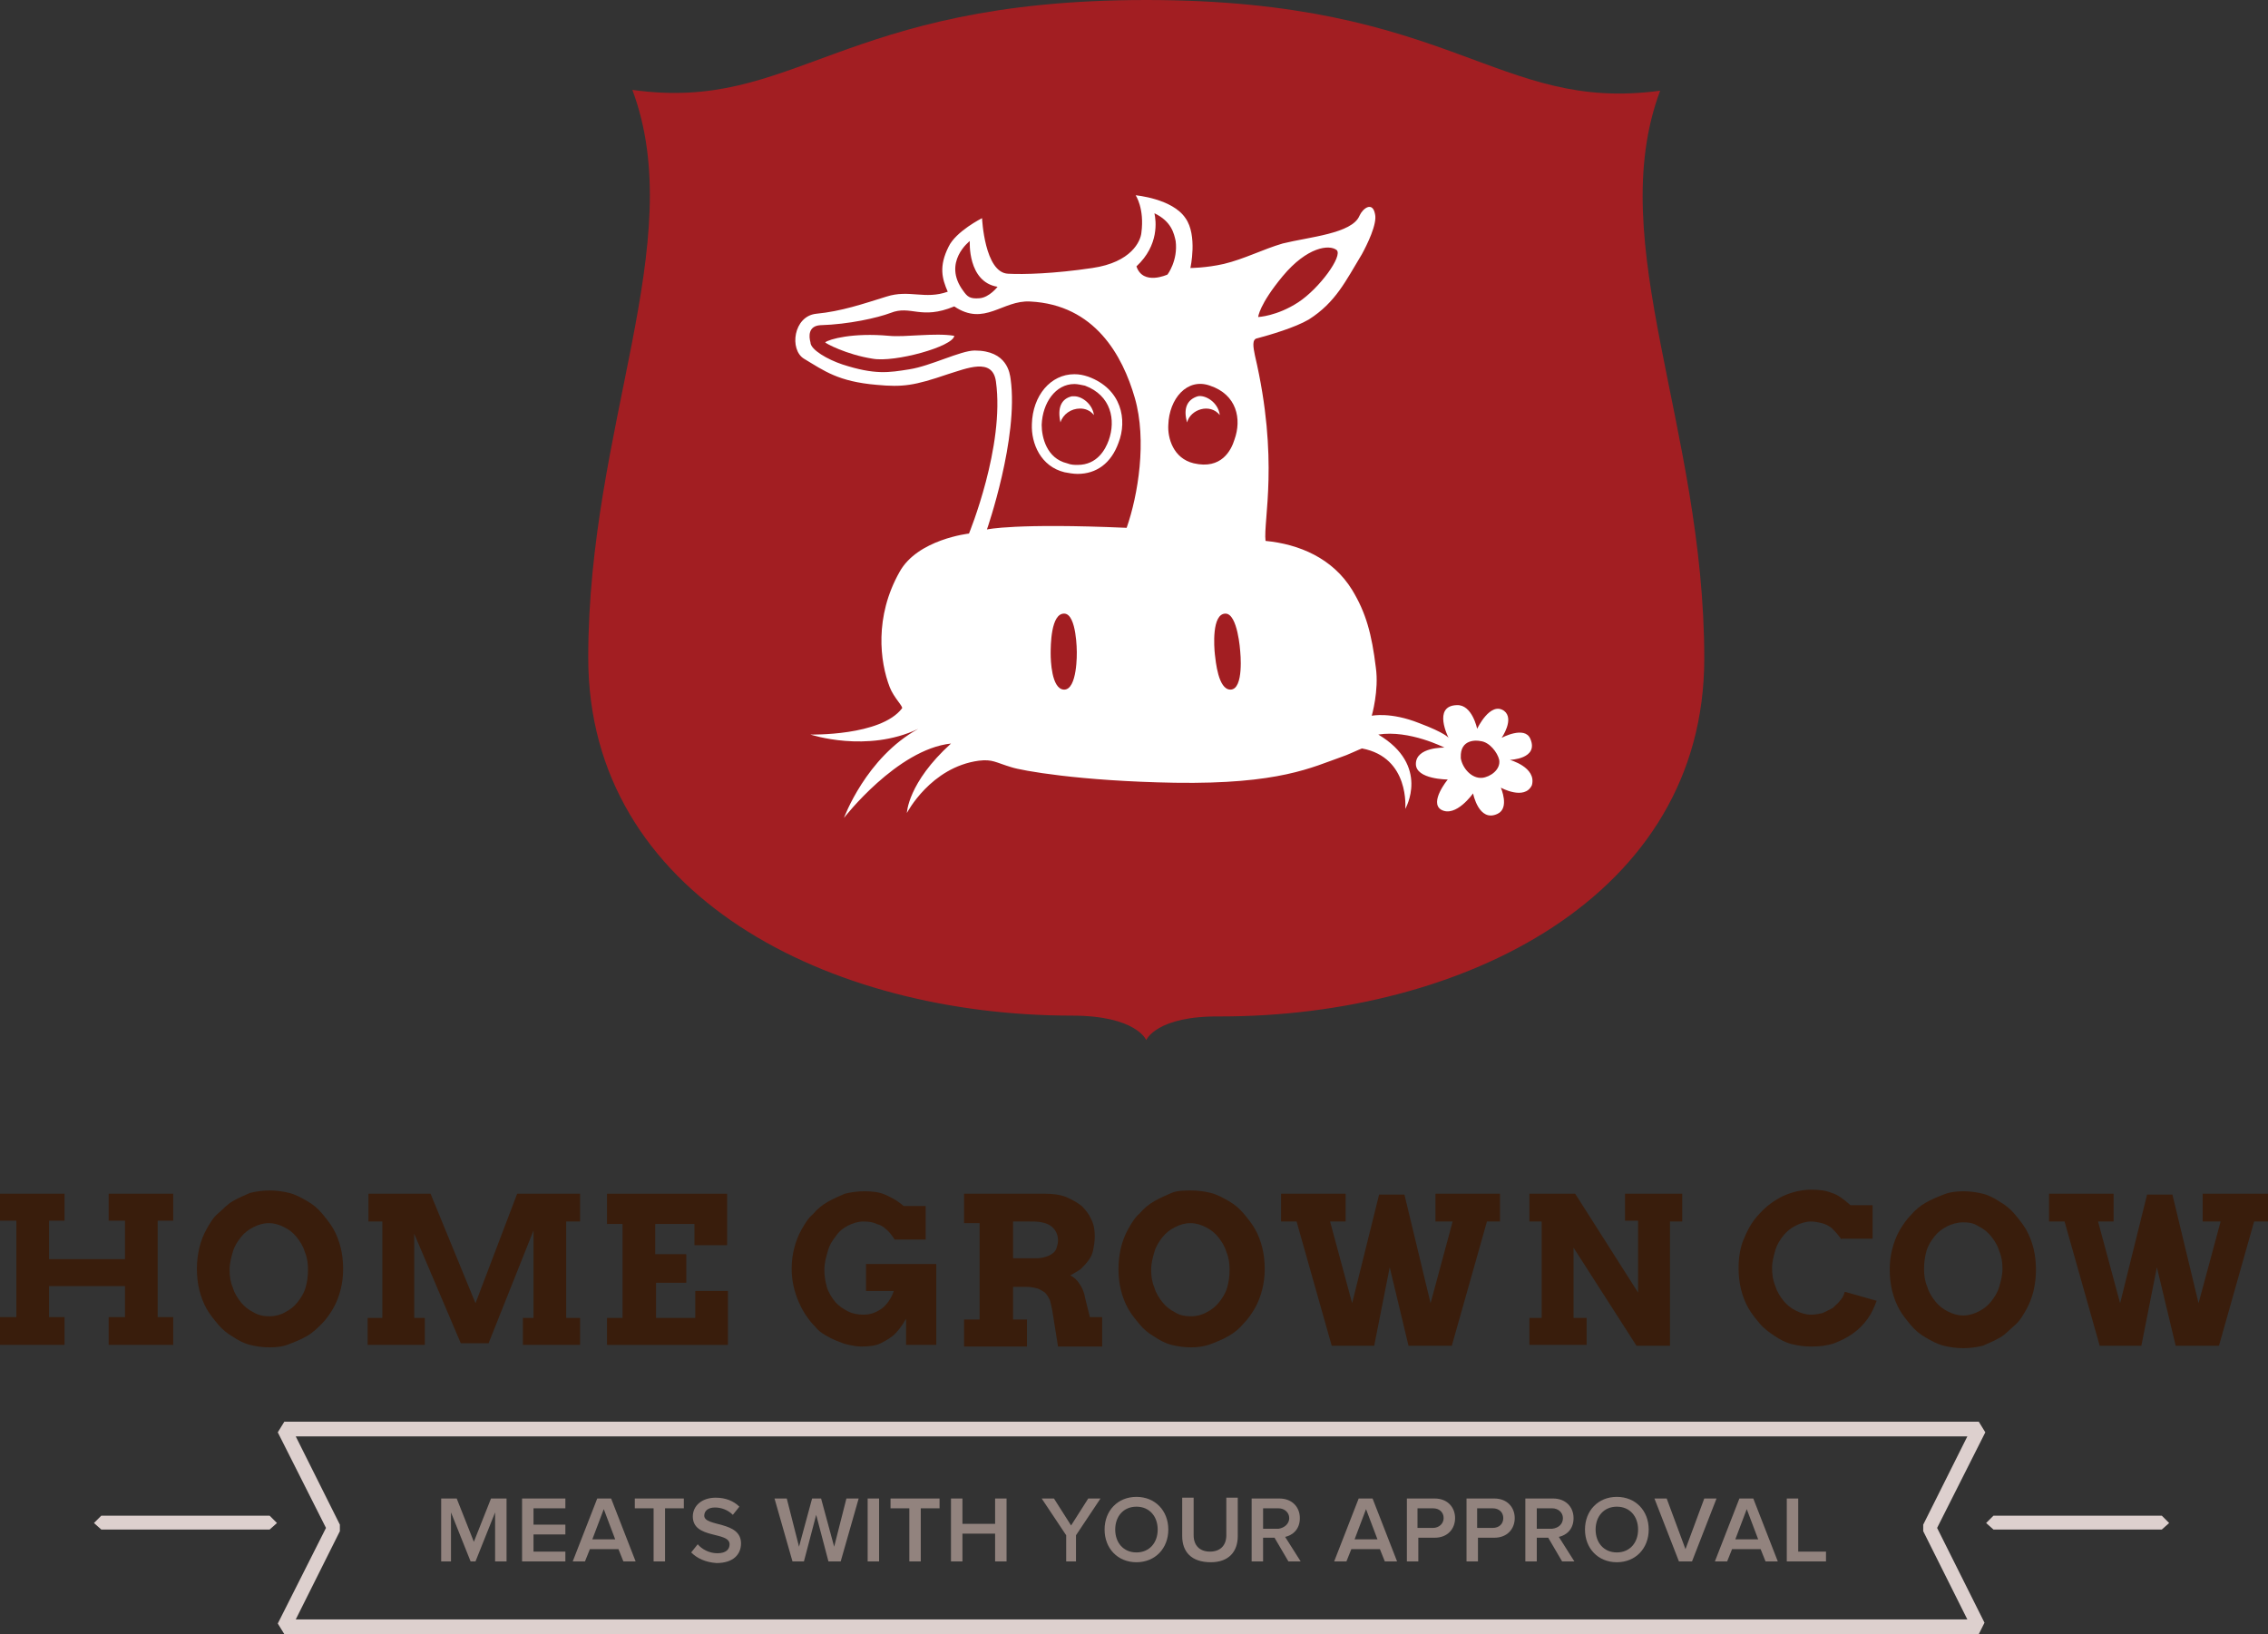 <?xml version="1.0" encoding="utf-8"?>
<!-- Generator: Adobe Illustrator 16.0.4, SVG Export Plug-In . SVG Version: 6.00 Build 0)  -->
<!DOCTYPE svg PUBLIC "-//W3C//DTD SVG 1.1//EN" "http://www.w3.org/Graphics/SVG/1.1/DTD/svg11.dtd">
<svg version="1.1" id="Layer_1" xmlns:x="http://ns.adobe.com/Extensibility/1.0/" xmlns:i="http://ns.adobe.com/AdobeIllustrator/10.0/" xmlns:graph="http://ns.adobe.com/Graphs/1.0/"
	 xmlns="http://www.w3.org/2000/svg" xmlns:xlink="http://www.w3.org/1999/xlink" x="0px" y="0px" width="277.6px" height="200px"
	 viewBox="0 0 277.6 200" style="enable-background:new 0 0 277.6 200;" xml:space="preserve">
<rect x="0" y="0" width="277.6" height="200" fill="#333333" stroke="none"/>
<style type="text/css">
<![CDATA[
	.st0{fill:#48C7F4;}
	.st1{fill:#ACDFF2;}
	.st2{fill:#AE9E33;}
	.st3{fill:#160A33;}
	.st4{fill:#808184;}
	.st5{fill:#B2AEBC;}
	.st6{fill:#B2E4F7;}
	.st7{opacity:0.25;}
	.st8{fill:none;stroke:#231F20;stroke-width:1.615;stroke-miterlimit:10;}
	.st9{display:none;fill:#391D0C;}
	.st10{fill:#89181B;}
	.st11{fill:#8996A9;}
	.st12{fill:#ED3024;}
	.st13{fill:#510F10;}
	.st14{fill:#58595B;}
	.st15{fill-rule:evenodd;clip-rule:evenodd;fill:#808184;}
	.st16{fill:#231F20;}
	.st17{fill:#27130E;}
	.st18{fill-rule:evenodd;clip-rule:evenodd;fill:#ED3024;}
	.st19{fill:#F9C1B9;}
	.st20{fill:#92837E;}
	.st21{fill:#2A2E47;}
	.st22{fill:#C5C7C9;}
	.st23{fill-rule:evenodd;clip-rule:evenodd;}
	.st24{fill:#FFFFFF;}
	.st25{fill:#655D78;}
	.st26{fill:#CA3B34;}
	.st27{fill:#33261F;}
	.st28{fill:#391D0C;}
	.st29{fill:#6D6E70;}
	.st30{fill:#00A5E5;}
	.st31{fill:#D04443;}
	.st32{fill-rule:evenodd;clip-rule:evenodd;fill:#FFFFFF;}
	.st33{fill:#09BECC;}
	.st34{fill:#D8D4D4;}
	.st35{fill:#70BE44;}
	.st36{fill:#716360;}
	.st37{fill:#A21E22;}
	.st38{fill:#739196;}
	.st39{fill:#DA6C6C;}
	.st40{fill:#DDD0CE;}
]]>
</style>
<g>
	<g>
		<g>
			<path class="st9" d="M13.3,146.1h7.9v3.4h-2v11.8h2v3.3h-7.9v-3.3h1.9v-4.7H6.9v4.7h2v3.3H0.9v-3.3h1.9v-11.8H0.9v-3.4h7.9v3.4
				h-2v3.8h8.4v-3.8h-1.9V146.1z"/>
			<path class="st28" d="M33,164.9c-0.8,0-1.6-0.1-2.4-0.3c-0.8-0.2-1.5-0.6-2.1-1c-0.7-0.4-1.3-0.9-1.8-1.5s-1-1.2-1.4-1.9
				c-0.4-0.7-0.7-1.5-0.9-2.3c-0.2-0.8-0.3-1.7-0.3-2.6s0.1-1.7,0.3-2.6c0.2-0.8,0.5-1.6,0.9-2.3c0.4-0.7,0.8-1.4,1.4-1.9
				s1.1-1.1,1.8-1.5c0.7-0.4,1.4-0.7,2.1-1c0.8-0.2,1.6-0.3,2.4-0.3s1.6,0.1,2.4,0.3c0.8,0.2,1.5,0.6,2.2,1c0.7,0.4,1.3,0.9,1.8,1.5
				s1,1.2,1.4,1.9c0.4,0.7,0.7,1.5,0.9,2.3c0.2,0.8,0.3,1.7,0.3,2.6c0,0.9-0.1,1.7-0.3,2.5c-0.2,0.8-0.5,1.6-0.9,2.3
				c-0.4,0.7-0.9,1.4-1.4,1.9s-1.1,1.1-1.8,1.5c-0.7,0.4-1.4,0.7-2.2,1C34.7,164.8,33.9,164.9,33,164.9z M33,161.1
				c0.7,0,1.4-0.2,1.9-0.5c0.6-0.3,1.1-0.7,1.5-1.2c0.4-0.5,0.8-1.1,1-1.8c0.2-0.7,0.3-1.4,0.3-2.2c0-0.8-0.1-1.5-0.4-2.2
				c-0.2-0.7-0.6-1.3-1-1.8c-0.4-0.5-0.9-0.9-1.5-1.2c-0.6-0.3-1.2-0.5-1.9-0.5c-0.7,0-1.3,0.2-1.9,0.5c-0.6,0.3-1.1,0.7-1.5,1.2
				c-0.4,0.5-0.8,1.1-1,1.8c-0.2,0.7-0.4,1.4-0.4,2.2c0,0.8,0.1,1.5,0.4,2.2c0.2,0.7,0.6,1.3,1,1.8c0.4,0.5,0.9,0.9,1.5,1.2
				C31.7,161,32.3,161.1,33,161.1z"/>
			<path class="st28" d="M7.9,164.6H0v-3.4h2v-11.8H0v-3.3h7.9v3.3H6v4.7h9.3v-4.7h-2v-3.3h7.9v3.3h-1.9v11.8h1.9v3.4h-7.9v-3.4h2
				v-3.8H6v3.8h1.9V164.6z"/>
			<path class="st28" d="M240.3,145.8c0.8,0,1.6,0.1,2.4,0.3c0.8,0.2,1.5,0.6,2.1,1c0.7,0.4,1.3,0.9,1.8,1.5s1,1.2,1.4,1.9
				c0.4,0.7,0.7,1.5,0.9,2.3c0.2,0.8,0.3,1.7,0.3,2.6c0,0.9-0.1,1.7-0.3,2.6c-0.2,0.8-0.5,1.6-0.9,2.3c-0.4,0.7-0.8,1.4-1.4,1.9
				s-1.1,1.1-1.8,1.5c-0.7,0.4-1.4,0.7-2.1,1c-0.8,0.2-1.6,0.3-2.4,0.3c-0.8,0-1.6-0.1-2.4-0.3c-0.8-0.2-1.5-0.6-2.2-1
				c-0.7-0.4-1.3-0.9-1.8-1.5c-0.5-0.6-1-1.2-1.4-1.9c-0.4-0.7-0.7-1.5-0.9-2.3c-0.2-0.8-0.3-1.7-0.3-2.6c0-0.9,0.1-1.7,0.3-2.5
				c0.2-0.8,0.5-1.6,0.9-2.3c0.4-0.7,0.9-1.4,1.4-1.9c0.5-0.6,1.1-1.1,1.8-1.5c0.7-0.4,1.4-0.7,2.2-1
				C238.6,145.9,239.5,145.8,240.3,145.8z M240.3,149.6c-0.7,0-1.4,0.2-2,0.5c-0.6,0.3-1.1,0.7-1.5,1.2c-0.4,0.5-0.8,1.1-1,1.8
				c-0.2,0.7-0.3,1.4-0.3,2.2c0,0.8,0.1,1.5,0.4,2.2c0.2,0.7,0.6,1.3,1,1.8c0.4,0.5,0.9,0.9,1.5,1.2c0.6,0.3,1.2,0.5,1.9,0.5
				s1.3-0.2,1.9-0.5c0.6-0.3,1.1-0.7,1.5-1.2c0.4-0.5,0.8-1.1,1-1.8c0.2-0.7,0.4-1.4,0.4-2.2c0-0.8-0.1-1.5-0.4-2.2
				c-0.2-0.7-0.6-1.3-1-1.8c-0.4-0.5-0.9-0.9-1.5-1.2C241.6,149.7,241,149.6,240.3,149.6z"/>
			<path class="st28" d="M45.1,161.3h1.7v-11.8h-1.7v-3.4h7.6l5.5,13.4l5.1-13.4H71v3.4h-1.7v11.8h1.7v3.3H64v-3.3h1.3v-10.7
				l-5.5,13.8h-3.4L50.7,151v10.3H52v3.3h-7V161.3z"/>
			<path class="st28" d="M74.3,146.1h14.7v6.3h-4v-2.6h-4.8v3.7H84v3.5h-3.7v4.3h4.8V158h4v6.6H74.3v-3.3h1.9v-11.5h-1.9V146.1z"/>
			<path class="st28" d="M110.9,164.6v-3.2c-0.5,0.9-1,1.5-1.5,2c-0.5,0.4-1,0.7-1.6,1c-0.6,0.3-1.4,0.4-2.4,0.4
				c-0.5,0-1-0.1-1.5-0.2c-0.5-0.1-1-0.3-1.5-0.5c-0.5-0.2-0.9-0.4-1.4-0.7c-0.5-0.3-0.9-0.6-1.2-1c-0.9-0.9-1.6-2-2.1-3.2
				c-0.5-1.2-0.8-2.5-0.8-3.9c0-0.9,0.1-1.7,0.3-2.5c0.2-0.8,0.5-1.6,0.9-2.3c0.4-0.7,0.8-1.4,1.4-1.9c0.5-0.6,1.1-1.1,1.8-1.5
				c0.7-0.4,1.4-0.7,2.1-1c0.8-0.2,1.6-0.3,2.4-0.3c1,0,1.8,0.1,2.5,0.4c0.7,0.3,1.5,0.7,2.3,1.4h2.7v4.1h-3.8
				c-0.4-0.6-0.7-1-1.1-1.3c-0.3-0.3-0.7-0.5-1.1-0.6c-0.4-0.2-0.9-0.3-1.6-0.3c-0.7,0-1.3,0.2-1.9,0.5c-0.6,0.3-1.1,0.7-1.5,1.3
				c-0.4,0.5-0.8,1.1-1,1.9c-0.2,0.7-0.4,1.4-0.4,2.2c0,0.7,0.1,1.4,0.3,2.1c0.2,0.7,0.6,1.3,1,1.8c0.4,0.5,1,0.9,1.6,1.2
				c0.6,0.3,1.2,0.4,1.9,0.4c0.9,0,1.6-0.3,2.3-0.8c0.6-0.5,1.1-1.2,1.4-2.1H106v-3.3h8.6v9.9H110.9z"/>
			<path class="st28" d="M118.1,146.1h9.8c1,0,1.8,0.1,2.6,0.4c0.7,0.3,1.4,0.7,1.9,1.1c0.5,0.5,0.9,1,1.2,1.7
				c0.3,0.6,0.4,1.3,0.4,2c0,0.6-0.1,1.2-0.2,1.7c-0.1,0.5-0.3,0.9-0.6,1.3c-0.3,0.4-0.6,0.7-0.9,1c-0.4,0.3-0.8,0.5-1.3,0.8
				c0.4,0.2,0.8,0.5,1.1,1c0.3,0.4,0.6,1,0.7,1.7l0.6,2.4h1.5l0,3.6h-5.4l-0.7-4.4c-0.1-0.5-0.2-1-0.3-1.3c-0.2-0.4-0.4-0.7-0.6-0.9
				c-0.3-0.2-0.6-0.4-0.9-0.5c-0.4-0.1-0.8-0.2-1.3-0.2H124v4h1.7v3.3h-7.7v-3.3h1.9v-11.8h-1.9V146.1z M124,149.5v4.5h2.4
				c0.5,0,0.9,0,1.3-0.1c0.4-0.1,0.7-0.2,1-0.4c0.3-0.2,0.5-0.4,0.6-0.7c0.1-0.3,0.2-0.6,0.2-1c0-0.7-0.3-1.3-0.8-1.7
				c-0.5-0.4-1.3-0.6-2.3-0.6H124z"/>
			<path class="st28" d="M145.8,164.9c-0.8,0-1.6-0.1-2.4-0.3c-0.8-0.2-1.5-0.6-2.1-1c-0.7-0.4-1.3-0.9-1.8-1.5
				c-0.5-0.6-1-1.2-1.4-1.9c-0.4-0.7-0.7-1.5-0.9-2.3c-0.2-0.8-0.3-1.7-0.3-2.6s0.1-1.7,0.3-2.6c0.2-0.8,0.5-1.6,0.9-2.3
				c0.4-0.7,0.8-1.4,1.4-1.9c0.5-0.6,1.1-1.1,1.8-1.5c0.7-0.4,1.4-0.7,2.1-1s1.6-0.3,2.4-0.3c0.8,0,1.6,0.1,2.4,0.3
				c0.8,0.2,1.5,0.6,2.2,1c0.7,0.4,1.3,0.9,1.8,1.5c0.5,0.6,1,1.2,1.4,1.9c0.4,0.7,0.7,1.5,0.9,2.3s0.3,1.7,0.3,2.6
				c0,0.9-0.1,1.7-0.3,2.5c-0.2,0.8-0.5,1.6-0.9,2.3c-0.4,0.7-0.9,1.4-1.4,1.9c-0.5,0.6-1.1,1.1-1.8,1.5c-0.7,0.4-1.4,0.7-2.2,1
				C147.4,164.8,146.6,164.9,145.8,164.9z M145.8,161.1c0.7,0,1.4-0.2,1.9-0.5c0.6-0.3,1.1-0.7,1.5-1.2c0.4-0.5,0.8-1.1,1-1.8
				c0.2-0.7,0.3-1.4,0.3-2.2c0-0.8-0.1-1.5-0.4-2.2c-0.2-0.7-0.6-1.3-1-1.8c-0.4-0.5-0.9-0.9-1.5-1.2c-0.6-0.3-1.2-0.5-1.9-0.5
				s-1.3,0.2-1.9,0.5c-0.6,0.3-1.1,0.7-1.5,1.2c-0.4,0.5-0.8,1.1-1,1.8c-0.2,0.7-0.4,1.4-0.4,2.2c0,0.8,0.1,1.5,0.4,2.2
				c0.2,0.7,0.6,1.3,1,1.8c0.4,0.5,0.9,0.9,1.5,1.2C144.4,161,145.1,161.1,145.8,161.1z"/>
			<path class="st28" d="M198.9,146.1h7v3.4h-1.5v15.2h-4.1l-7.7-12v8.6h1.6v3.3h-7v-3.3h1.5v-11.8h-1.5v-3.4h5.6l7.7,12.1v-8.8
				h-1.6V146.1z"/>
			<path class="st28" d="M225.4,151.7c-0.5-0.7-0.9-1.1-1.2-1.4c-0.4-0.3-0.8-0.5-1.2-0.6c-0.4-0.1-0.9-0.2-1.3-0.2
				c-0.7,0-1.3,0.2-1.9,0.5c-0.6,0.3-1.1,0.7-1.5,1.2c-0.4,0.5-0.8,1.1-1,1.8c-0.2,0.7-0.4,1.4-0.4,2.2c0,0.8,0.1,1.5,0.4,2.2
				c0.2,0.7,0.6,1.3,1,1.8c0.4,0.5,0.9,0.9,1.5,1.2c0.6,0.3,1.2,0.5,1.9,0.5c0.5,0,0.9-0.1,1.4-0.2c0.4-0.2,0.8-0.4,1.2-0.6
				c0.3-0.3,0.7-0.6,0.9-0.9c0.3-0.3,0.5-0.7,0.6-1.1l3.9,1.1c-0.3,0.8-0.6,1.5-1.1,2.2c-0.5,0.7-1.1,1.3-1.8,1.8
				c-0.7,0.5-1.5,0.9-2.3,1.2c-0.9,0.3-1.8,0.4-2.8,0.4c-0.8,0-1.6-0.1-2.4-0.3c-0.8-0.2-1.5-0.6-2.1-1s-1.3-0.9-1.8-1.5
				c-0.5-0.6-1-1.2-1.4-1.9c-0.4-0.7-0.7-1.5-0.9-2.3c-0.2-0.8-0.3-1.7-0.3-2.6c0-1.3,0.2-2.6,0.7-3.7c0.5-1.2,1.1-2.2,1.9-3
				c0.8-0.9,1.8-1.6,2.8-2.1c1.1-0.5,2.3-0.8,3.5-0.8c1,0,1.8,0.1,2.5,0.4c0.7,0.2,1.4,0.7,2.3,1.5h2.7v4.1H225.4z"/>
			<path class="st28" d="M269.7,146.1h7.9v3.4h-1.7l-4.3,15.2h-5.3l-2.3-9.6l-1.9,9.6H257l-4.3-15.2h-1.9v-3.4h7.9v3.4h-1.9l2.7,10
				l3.3-13.3h3.1l3.2,13.3l2.7-10h-2.2V146.1z"/>
			<path class="st28" d="M175.7,146.1h7.9v3.4H182l-4.3,15.2h-5.3l-2.3-9.6l-1.9,9.6H163l-4.3-15.2h-1.9v-3.4h7.9v3.4h-1.9l2.7,10
				l3.3-13.3h3.1l3.2,13.3l2.7-10h-2.1V146.1z"/>
		</g>
		<g>
			<path class="st20" d="M60.6,191.1v-6l-2.4,6h-0.6l-2.4-6v6H54v-7.7h1.9l2.1,5.3l2.1-5.3H62v7.7H60.6z"/>
			<path class="st20" d="M63.9,191.1v-7.7h5.3v1.2h-3.9v2h3.9v1.2h-3.9v2.1h3.9v1.2H63.9z"/>
			<path class="st20" d="M76.3,191.1l-0.6-1.5h-3.5l-0.6,1.5h-1.5l3-7.7h1.7l3,7.7H76.3z M73.9,184.7l-1.4,3.7h2.8L73.9,184.7z"/>
			<path class="st20" d="M80,191.1v-6.5h-2.3v-1.2h6v1.2h-2.3v6.5H80z"/>
			<path class="st20" d="M84.6,190l0.8-1c0.5,0.6,1.4,1.1,2.4,1.1c1.1,0,1.5-0.5,1.5-1.1c0-1.6-4.5-0.6-4.5-3.4
				c0-1.3,1.1-2.3,2.8-2.3c1.2,0,2.2,0.4,2.9,1.1l-0.8,1c-0.6-0.6-1.4-0.9-2.2-0.9c-0.8,0-1.3,0.4-1.3,1c0,1.4,4.5,0.6,4.5,3.4
				c0,1.3-0.9,2.4-3,2.4C86.3,191.2,85.3,190.7,84.6,190z"/>
			<path class="st20" d="M101.4,191.1l-1.5-5.7l-1.5,5.7h-1.4l-2.2-7.7h1.5l1.5,5.9l1.6-5.9h1.1l1.6,5.9l1.5-5.9h1.5l-2.2,7.7H101.4
				z"/>
			<path class="st20" d="M106.2,191.1v-7.7h1.4v7.7H106.2z"/>
			<path class="st20" d="M111.3,191.1v-6.5H109v-1.2h6v1.2h-2.3v6.5H111.3z"/>
			<path class="st20" d="M121.8,191.1v-3.4h-4v3.4h-1.4v-7.7h1.4v3.1h4v-3.1h1.4v7.7H121.8z"/>
			<path class="st20" d="M130.5,191.1v-3.2l-3-4.5h1.5l2.1,3.3l2.1-3.3h1.5l-3,4.5v3.2H130.5z"/>
			<path class="st20" d="M135.2,187.2c0-2.3,1.6-4,3.9-4c2.3,0,3.9,1.7,3.9,4s-1.6,4-3.9,4C136.8,191.2,135.2,189.5,135.2,187.2z
				 M141.7,187.2c0-1.6-1-2.8-2.6-2.8c-1.6,0-2.6,1.2-2.6,2.8c0,1.6,1,2.8,2.6,2.8C140.7,190,141.7,188.8,141.7,187.2z"/>
			<path class="st20" d="M144.7,188v-4.7h1.4v4.6c0,1.2,0.7,2,2,2c1.3,0,2-0.8,2-2v-4.6h1.4v4.7c0,1.9-1.1,3.2-3.3,3.2
				C145.8,191.2,144.7,189.9,144.7,188z"/>
			<path class="st20" d="M157.7,191.1l-1.7-2.9h-1.4v2.9h-1.4v-7.7h3.4c1.5,0,2.5,1,2.5,2.4c0,1.4-0.9,2.1-1.8,2.3l1.9,3H157.7z
				 M157.8,185.8c0-0.7-0.6-1.2-1.3-1.2h-1.9v2.5h1.9C157.2,187,157.8,186.5,157.8,185.8z"/>
			<path class="st20" d="M169.5,191.1l-0.6-1.5h-3.5l-0.6,1.5h-1.5l3-7.7h1.7l3,7.7H169.5z M167.2,184.7l-1.4,3.7h2.8L167.2,184.7z"
				/>
			<path class="st20" d="M172.2,191.1v-7.7h3.4c1.6,0,2.5,1.1,2.5,2.4c0,1.3-0.9,2.4-2.5,2.4h-2v2.9H172.2z M176.7,185.8
				c0-0.7-0.5-1.2-1.3-1.2h-1.9v2.4h1.9C176.1,187,176.7,186.5,176.7,185.8z"/>
			<path class="st20" d="M179.5,191.1v-7.7h3.4c1.6,0,2.5,1.1,2.5,2.4c0,1.3-0.9,2.4-2.5,2.4h-2v2.9H179.5z M184,185.8
				c0-0.7-0.5-1.2-1.3-1.2h-1.9v2.4h1.9C183.5,187,184,186.5,184,185.8z"/>
			<path class="st20" d="M191.2,191.1l-1.7-2.9h-1.4v2.9h-1.4v-7.7h3.4c1.5,0,2.5,1,2.5,2.4c0,1.4-0.9,2.1-1.8,2.3l1.9,3H191.2z
				 M191.3,185.8c0-0.7-0.6-1.2-1.3-1.2h-1.9v2.5h1.9C190.8,187,191.3,186.5,191.3,185.8z"/>
			<path class="st20" d="M194,187.2c0-2.3,1.6-4,3.9-4c2.3,0,3.9,1.7,3.9,4s-1.6,4-3.9,4C195.6,191.2,194,189.5,194,187.2z
				 M200.5,187.2c0-1.6-1-2.8-2.6-2.8c-1.6,0-2.6,1.2-2.6,2.8c0,1.6,1,2.8,2.6,2.8C199.5,190,200.5,188.8,200.5,187.2z"/>
			<path class="st20" d="M205.5,191.1l-3-7.7h1.5l2.3,6.2l2.3-6.2h1.5l-3,7.7H205.5z"/>
			<path class="st20" d="M216.1,191.1l-0.6-1.5H212l-0.6,1.5h-1.5l3-7.7h1.7l3,7.7H216.1z M213.8,184.7l-1.4,3.7h2.8L213.8,184.7z"
				/>
			<path class="st20" d="M218.7,191.1v-7.7h1.4v6.5h3.4v1.2H218.7z"/>
		</g>
		<g>
			<path class="st40" d="M242.2,200c0,0-64.8,0-64.8,0H34.8l-0.8-1.3l5.9-11.7L34,175.3l0.8-1.3h207.4l0.8,1.3l-5.9,11.7l5.8,11.6
				L242.2,200z M36.2,198.2h204.6l-5.4-10.8v-0.8l5.4-10.8H36.2l5.4,10.8v0.8L36.2,198.2z"/>
			<g>
				<line class="st40" x1="12.4" y1="186.4" x2="33" y2="186.4"/>
				<polygon class="st40" points="33,187.2 12.4,187.2 11.5,186.4 12.4,185.5 33,185.5 33.9,186.4 				"/>
			</g>
			<g>
				<line class="st40" x1="244" y1="186.4" x2="264.6" y2="186.4"/>
				<polygon class="st40" points="264.6,187.2 244,187.2 243.1,186.4 244,185.5 264.6,185.5 265.5,186.4 				"/>
			</g>
		</g>
		<path class="st37" d="M140.3,127.3c0,0-1.2-3-9.1-3c-29.6,0-59.2-14.6-59.2-43.8c0-28.4,12.4-50.8,5.4-69.5
			C97.3,13.8,102.7,0,140.3,0c37.6,0,42.9,13.8,62.9,11.1c-7,18.7,5.4,41.1,5.4,69.5c0,29.2-29.6,43.8-59.2,43.8
			C141.5,124.3,140.3,127.3,140.3,127.3z"/>
	</g>
	<g>
		<path class="st32" d="M133.2,46.1c-0.6-0.2-1.1-0.3-1.7-0.3h0c-2.9,0-5.1,2.6-5.2,6.1c-0.1,2.4,1.1,5.2,4,5.9
			c0.5,0.1,1.1,0.2,1.6,0.2c2.3,0,4.1-1.3,5-3.8C138,51.4,137.3,47.6,133.2,46.1z M135.7,53.9c-0.4,1.1-1.4,3-3.8,3
			c-0.4,0-0.8,0-1.3-0.2c-2.5-0.6-3.1-3.2-3.1-4.7c0.1-2.7,1.7-5,4-5c0.4,0,0.8,0.1,1.3,0.2C136,48.4,136.6,51.4,135.7,53.9z"/>
		<path class="st32" d="M131.5,48.5c-0.1,0-0.2,0-0.3,0c-1.3,0.3-1.8,1.4-1.4,3.2c0.3-1,1.3-1.7,2.4-1.7c0.6,0,1.2,0.2,1.7,0.8
			C133.7,49.4,132.4,48.5,131.5,48.5z"/>
		<path class="st32" d="M108.8,41.1c-4.4-0.4-7.3,0.4-7.8,0.8c0,0.1,2.6,1.5,5.8,2c2.7,0.5,9.9-1.5,10-2.8
			C114.4,40.7,110.8,41.3,108.8,41.1z"/>
		<path class="st32" d="M178.8,92.7C178.8,92.8,178.8,92.8,178.8,92.7C178.8,92.8,178.8,92.8,178.8,92.7z"/>
		<path class="st32" d="M146.6,48.5c-1.3,0.4-1.8,1.5-1.3,3.2c0.4-1.6,2.8-2.4,4-0.9C149.1,49.2,147.5,48.3,146.6,48.5z"/>
		<path class="st32" d="M184.8,93c0,0,3.6-0.1,2.5-2.6c-0.7-1.6-3.5-0.1-3.5-0.1s1.6-2.3,0.3-3.3c-1.7-1.2-3.3,2.2-3.3,2.2
			s-0.6-3-2.5-2.9c-3,0.1-1,4-1,4s-0.4-0.6-3.6-1.8c-3.5-1.4-5.8-0.9-5.8-0.9s0.9-3.1,0.5-5.9c-0.5-4.1-1.2-6.7-2.9-9.5
			c-2.4-3.9-6.5-5.6-10.6-6c-0.3-2.5,1.7-9.9-1.3-22.7c-0.2-1-0.4-2,0.3-2.1c1.5-0.4,4.6-1.3,6.3-2.3c3.3-2.1,4.5-4.7,6.5-8
			c0.6-1.1,1.9-3.7,1.6-4.9c-0.3-1.6-1.5-0.7-1.9,0.2c-0.9,2.2-6.2,2.6-9.4,3.4c-2.4,0.7-4.7,1.9-7.2,2.5c-2.2,0.5-4.1,0.5-4.1,0.5
			s0.9-4-0.6-6.1c-1.6-2.4-6.1-2.8-6.1-2.8s1.1,1.6,0.7,4.6c-0.1,1-1.2,3.6-6,4.3c-4.7,0.7-8.4,0.8-10.3,0.7
			c-2.9-0.1-3.2-6.8-3.2-6.8s-3.2,1.6-4.1,3.5c-1.2,2.4-0.8,3.9-0.1,5.5c-2.8,1-4.7-0.3-7.5,0.6c-2.9,0.9-5.5,1.8-8.6,2.1
			c-2.8,0.3-3.3,4.4-1.5,5.5c2.5,1.5,4.2,2.8,8.9,3.2c3.2,0.3,4.6,0.1,8.7-1.3c2.3-0.7,5.5-2.1,5.9,0.9c1.1,7.9-3.3,18.6-3.3,18.6
			s-6.3,0.7-8.5,4.7c-3.1,5.5-2.4,11-1.2,14.1c0.5,1.3,1.7,2.4,1.5,2.6c-2.6,3.4-11.2,3.2-11.2,3.2s6.9,2.3,13.2-0.7
			c-6.4,3.5-9.1,10.9-9.1,10.9s6.5-8.4,13.1-9.1c-5.3,4.8-5.4,8.5-5.4,8.5s2.9-5.6,8.8-6.4c1.7-0.2,2,0.2,4,0.8
			c1.2,0.4,8.3,1.7,20,1.9c12.8,0.2,16.8-1.9,20.5-3.2c0.4-0.1,2.1-0.9,2.4-1c5.9,1.1,5.3,7.4,5.3,7.4s3.1-5.3-3.3-9.1
			c3.8-0.6,8.1,1.6,8.1,1.6s-3.5-0.1-3.5,2c0,1.9,3.9,1.9,3.9,1.9s-2.3,2.8-0.8,3.7c1.8,1,3.9-2,3.9-2s0.7,3.6,3,2.5
			c1.5-0.7,0.4-3.2,0.4-3.2s2.9,1.6,3.8-0.3C188.1,93.9,184.8,93,184.8,93z M157,33.8c3-3.6,5.7-3.9,6.6-3.2
			c0.8,0.7-2.1,4.7-4.7,6.4c-2.6,1.7-4.9,1.8-4.9,1.8S154.1,37.3,157,33.8z M118.7,29.5c0,0-0.3,5,3.4,5.6c0,0-1,1.3-2.2,1.4
			c-1.2,0.1-1.5-0.2-2-0.9C115.3,32.1,118.7,29.5,118.7,29.5z M130.2,84.4c-1.5-0.1-1.6-3.6-1.6-4.4c0-0.9,0-5,1.7-4.9
			c1.5,0.1,1.5,4.7,1.5,4.7S131.9,84.5,130.2,84.4z M137.9,64.6c-13.6-0.6-17.1,0.2-17.1,0.2s3.9-11.2,2.9-18.4
			c-0.1-0.7-0.4-3.5-4.4-3.5c-1.7,0-5.4,1.9-8,2.3c-2.5,0.4-4.2,0.7-8.2-0.6c-1.8-0.6-3.9-1.8-3.9-2.7c-0.2-0.7-0.3-2,1.2-2.1
			c3.5-0.1,7-0.9,8.6-1.5c2.5-1,3.7,0.9,7.8-0.8c3.7,2.5,5.9-0.8,9.3-0.6c7.9,0.4,11.3,6.6,12.8,11.8
			C140.4,53.9,139.3,60.6,137.9,64.6z M139.1,32.6c2.8-2.6,2.4-5.6,2.2-6.5c2.1,1,2.4,2.5,2.6,3.4c0.3,2.4-1,4.1-1,4.1
			S139.9,35,139.1,32.6z M146.1,56.7c-2.5-0.6-3.2-3.1-3.1-4.7c0.1-3.2,2.3-5.8,5.1-4.8c3.3,1.1,3.9,4.1,3,6.6
			C150.7,55.1,149.5,57.5,146.1,56.7z M150.6,84.4c-1.5,0-1.8-3.5-1.9-4.3c-0.1-0.9-0.4-5,1.3-5c1.5,0,1.8,4.6,1.8,4.6
			S152.3,84.4,150.6,84.4z M181.4,95.2c-1.3,0.1-2.4-1.2-2.6-2.4c0-0.3,0-0.2,0-0.1c-0.1-2.3,2-2.1,2.4-2c1.1,0.1,2.1,1.4,2.3,2.3
			C183.7,94.2,182.4,95.1,181.4,95.2z"/>
	</g>
</g>
</svg>
